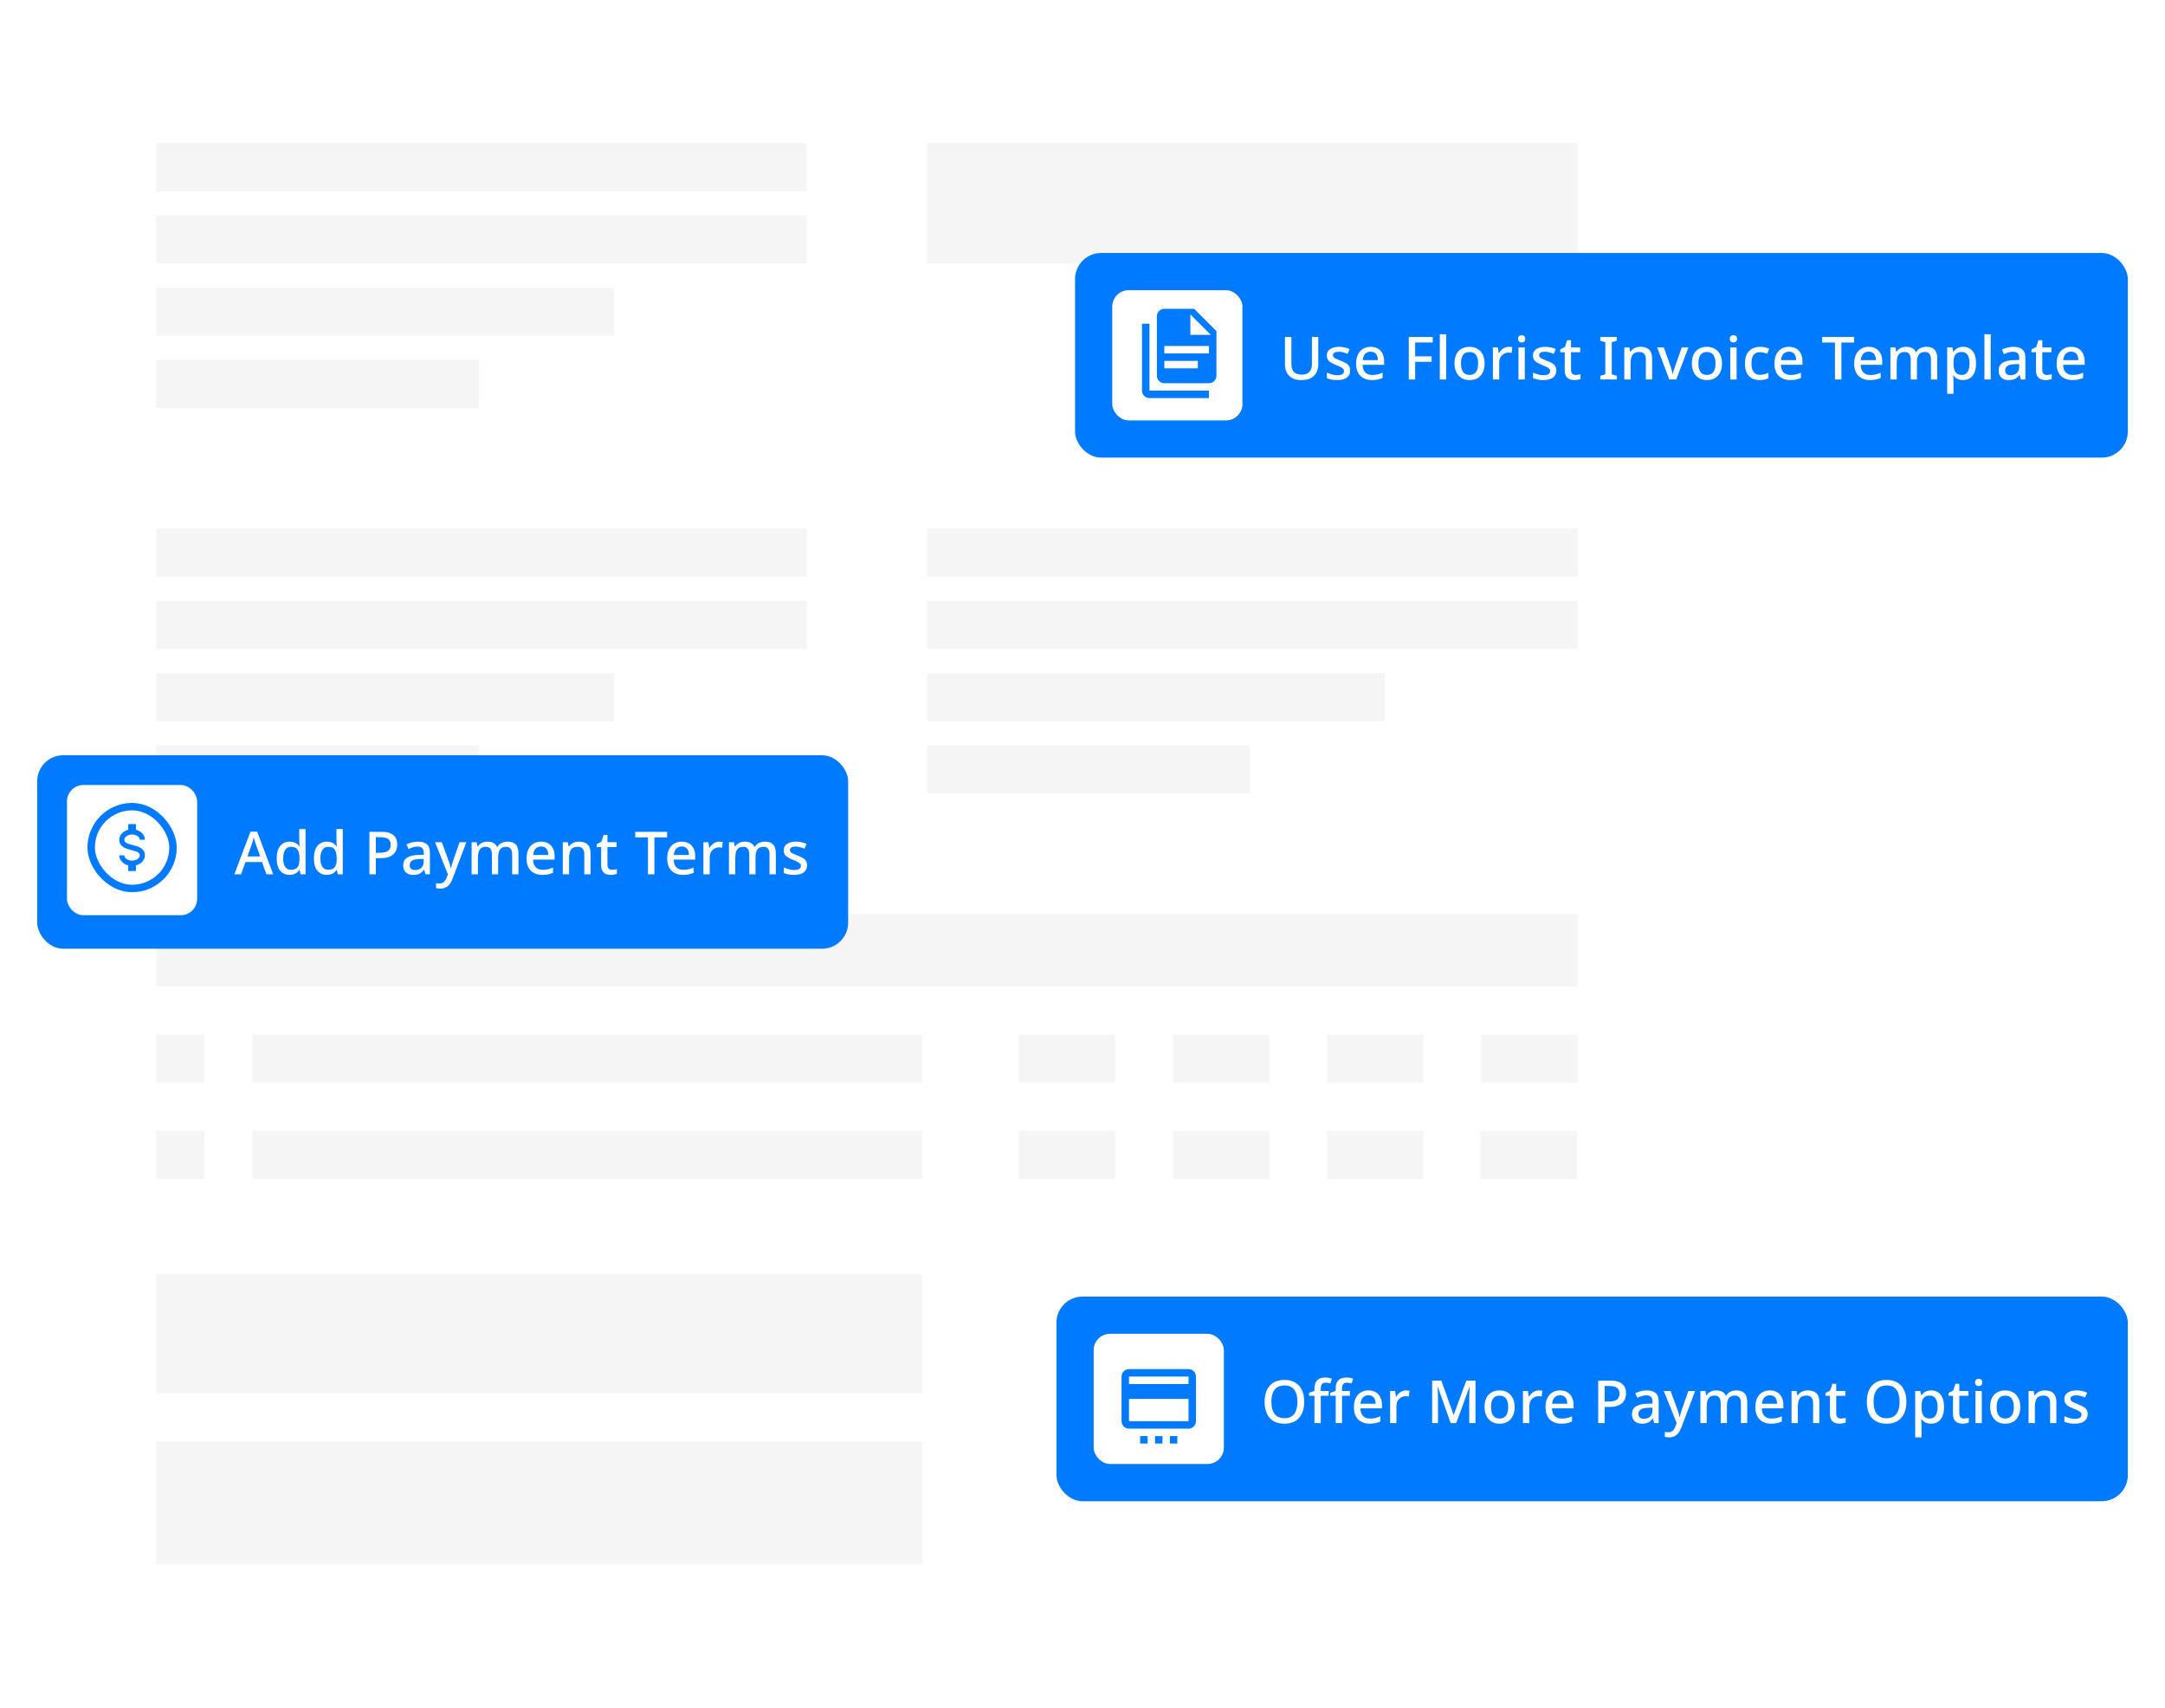 <svg width="582" height="459" viewBox="0 0 582 459" fill="none" xmlns="http://www.w3.org/2000/svg">
<g filter="url(#filter0_d_14589_9160)">
<rect x="29" y="25.5" width="408" height="408" rx="8" fill="white"/>
</g>
<g opacity="0.4">
<rect opacity="0.1" x="42" y="38.452" width="174.857" height="12.952" fill="black"/>
<rect opacity="0.1" x="42" y="57.881" width="174.857" height="12.952" fill="black"/>
<rect opacity="0.1" x="42" y="77.31" width="123.048" height="12.952" fill="black"/>
<rect opacity="0.1" x="42" y="96.738" width="86.781" height="12.952" fill="black"/>
<rect opacity="0.1" x="42" y="142.071" width="174.857" height="12.952" fill="black"/>
<rect opacity="0.1" x="42" y="161.5" width="174.857" height="12.952" fill="black"/>
<rect opacity="0.1" x="42" y="180.929" width="123.048" height="12.952" fill="black"/>
<rect opacity="0.1" x="42" y="200.357" width="86.781" height="12.952" fill="black"/>
<rect opacity="0.1" x="42" y="342.5" width="206" height="32" fill="black"/>
<rect opacity="0.1" x="42" y="387.5" width="206" height="33" fill="black"/>
<rect opacity="0.1" x="42" y="278.071" width="12.952" height="12.952" fill="black"/>
<rect opacity="0.1" x="67.906" y="278.071" width="180.038" height="12.952" fill="black"/>
<rect opacity="0.1" x="273.852" y="278.071" width="25.905" height="12.952" fill="black"/>
<rect opacity="0.1" x="315.297" y="278.071" width="25.905" height="12.952" fill="black"/>
<rect opacity="0.1" x="356.742" y="278.071" width="25.905" height="12.952" fill="black"/>
<rect opacity="0.1" x="398.188" y="278.071" width="25.905" height="12.952" fill="black"/>
<rect opacity="0.1" x="42" y="303.977" width="12.952" height="12.952" fill="black"/>
<rect opacity="0.1" x="67.906" y="303.977" width="180.038" height="12.952" fill="black"/>
<rect opacity="0.1" x="273.852" y="303.977" width="25.905" height="12.952" fill="black"/>
<rect opacity="0.1" x="315.297" y="303.977" width="25.905" height="12.952" fill="black"/>
<rect opacity="0.1" x="356.742" y="303.977" width="25.905" height="12.952" fill="black"/>
<rect opacity="0.1" x="398" y="303.977" width="25.905" height="12.952" fill="black"/>
<rect opacity="0.1" x="42" y="245.69" width="382.095" height="19.429" fill="black"/>
<rect opacity="0.1" x="249.242" y="142.071" width="174.857" height="12.952" fill="black"/>
<rect opacity="0.1" x="249.242" y="161.5" width="174.857" height="12.952" fill="black"/>
<rect opacity="0.1" x="249.242" y="180.929" width="123.048" height="12.952" fill="black"/>
<rect opacity="0.1" x="249.242" y="200.357" width="86.781" height="12.952" fill="black"/>
<rect opacity="0.1" x="249.242" y="38.452" width="174.857" height="32.381" fill="black"/>
</g>
<g filter="url(#filter1_d_14589_9160)">
<rect x="289" y="68" width="283" height="55" rx="7" fill="#007AFF"/>
</g>
<rect x="299" y="78" width="35" height="35" rx="4.408" fill="white"/>
<path d="M309 87V105H325V107H309C307.9 107 307 106.1 307 105V87H309ZM320 90H325.5L320 84.5V90ZM313 83H321L327 89V101C327 102.11 326.11 103 325 103H313C311.89 103 311 102.1 311 101V85C311 83.89 311.89 83 313 83ZM322 99V97H313V99H322ZM325 95V93H313V95H325Z" fill="#007AFF"/>
<path d="M354.384 97.968C354.384 98.757 354.219 99.472 353.888 100.112C353.568 100.741 353.072 101.243 352.4 101.616C351.728 101.979 350.88 102.16 349.856 102.16C348.405 102.16 347.301 101.776 346.544 101.008C345.797 100.229 345.424 99.205 345.424 97.936V90.576H347.152V97.856C347.152 98.795 347.381 99.504 347.84 99.984C348.299 100.453 348.997 100.688 349.936 100.688C350.576 100.688 351.099 100.571 351.504 100.336C351.909 100.101 352.203 99.776 352.384 99.36C352.576 98.933 352.672 98.427 352.672 97.84V90.576H354.384V97.968ZM362.949 99.568C362.949 100.133 362.81 100.608 362.533 100.992C362.255 101.376 361.855 101.669 361.332 101.872C360.81 102.064 360.181 102.16 359.445 102.16C358.837 102.16 358.314 102.112 357.877 102.016C357.45 101.931 357.055 101.803 356.692 101.632V100.144C357.076 100.325 357.519 100.491 358.02 100.64C358.522 100.779 359.013 100.848 359.493 100.848C360.133 100.848 360.591 100.747 360.869 100.544C361.157 100.341 361.301 100.069 361.301 99.728C361.301 99.536 361.247 99.365 361.141 99.216C361.034 99.056 360.831 98.896 360.533 98.736C360.245 98.565 359.818 98.373 359.253 98.16C358.709 97.936 358.245 97.717 357.86 97.504C357.476 97.28 357.183 97.019 356.98 96.72C356.778 96.411 356.676 96.016 356.676 95.536C356.676 94.789 356.975 94.219 357.572 93.824C358.18 93.419 358.981 93.216 359.973 93.216C360.495 93.216 360.986 93.269 361.444 93.376C361.914 93.472 362.367 93.621 362.805 93.824L362.245 95.12C361.999 95.003 361.743 94.907 361.477 94.832C361.221 94.747 360.959 94.677 360.693 94.624C360.437 94.571 360.17 94.544 359.892 94.544C359.38 94.544 358.991 94.624 358.724 94.784C358.458 94.944 358.325 95.168 358.325 95.456C358.325 95.659 358.383 95.835 358.5 95.984C358.629 96.133 358.847 96.283 359.157 96.432C359.466 96.581 359.887 96.763 360.421 96.976C360.954 97.179 361.407 97.387 361.781 97.6C362.165 97.813 362.453 98.075 362.645 98.384C362.847 98.693 362.949 99.088 362.949 99.568ZM368.443 93.216C369.2 93.216 369.851 93.376 370.395 93.696C370.939 94.005 371.355 94.453 371.643 95.04C371.941 95.627 372.09 96.32 372.09 97.12V98.048H366.299C366.32 98.933 366.549 99.611 366.987 100.08C367.434 100.549 368.058 100.784 368.859 100.784C369.413 100.784 369.904 100.736 370.331 100.64C370.768 100.533 371.216 100.379 371.674 100.176V101.584C371.248 101.776 370.811 101.92 370.363 102.016C369.925 102.112 369.402 102.16 368.794 102.16C367.962 102.16 367.226 101.995 366.586 101.664C365.946 101.333 365.445 100.843 365.082 100.192C364.73 99.531 364.554 98.72 364.554 97.76C364.554 96.789 364.714 95.968 365.034 95.296C365.365 94.624 365.818 94.112 366.395 93.76C366.981 93.397 367.664 93.216 368.443 93.216ZM368.443 94.528C367.834 94.528 367.344 94.725 366.97 95.12C366.608 95.515 366.395 96.075 366.33 96.8H370.395C370.395 96.352 370.325 95.957 370.187 95.616C370.048 95.275 369.835 95.008 369.547 94.816C369.259 94.624 368.891 94.528 368.443 94.528ZM380.427 102H378.715V90.576H385.147V92.048H380.427V95.776H384.843V97.248H380.427V102ZM388.752 102H387.056V89.84H388.752V102ZM399.095 97.68C399.095 98.395 398.999 99.029 398.807 99.584C398.615 100.139 398.343 100.608 397.991 100.992C397.639 101.376 397.213 101.669 396.711 101.872C396.21 102.064 395.645 102.16 395.015 102.16C394.439 102.16 393.906 102.064 393.415 101.872C392.925 101.669 392.498 101.376 392.135 100.992C391.783 100.608 391.506 100.139 391.303 99.584C391.101 99.029 390.999 98.389 390.999 97.664C390.999 96.715 391.159 95.909 391.479 95.248C391.81 94.587 392.279 94.085 392.887 93.744C393.506 93.392 394.231 93.216 395.063 93.216C395.853 93.216 396.546 93.392 397.143 93.744C397.751 94.085 398.226 94.587 398.568 95.248C398.92 95.909 399.095 96.72 399.095 97.68ZM392.743 97.68C392.743 98.32 392.823 98.875 392.983 99.344C393.143 99.803 393.394 100.155 393.735 100.4C394.077 100.645 394.514 100.768 395.047 100.768C395.581 100.768 396.018 100.645 396.359 100.4C396.701 100.155 396.951 99.803 397.111 99.344C397.271 98.875 397.352 98.32 397.352 97.68C397.352 97.019 397.266 96.464 397.095 96.016C396.935 95.568 396.685 95.227 396.343 94.992C396.013 94.747 395.575 94.624 395.031 94.624C394.231 94.624 393.65 94.891 393.287 95.424C392.925 95.957 392.743 96.709 392.743 97.68ZM405.582 93.216C405.731 93.216 405.896 93.227 406.078 93.248C406.259 93.259 406.408 93.275 406.526 93.296L406.35 94.88C406.232 94.848 406.094 94.821 405.934 94.8C405.774 94.779 405.624 94.768 405.486 94.768C405.166 94.768 404.856 94.832 404.558 94.96C404.27 95.077 404.008 95.253 403.774 95.488C403.539 95.712 403.352 95.989 403.214 96.32C403.086 96.651 403.022 97.029 403.022 97.456V102H401.326V93.376H402.67L402.894 94.912H402.958C403.139 94.603 403.358 94.32 403.614 94.064C403.87 93.808 404.163 93.605 404.494 93.456C404.824 93.296 405.187 93.216 405.582 93.216ZM409.898 93.376V102H408.202V93.376H409.898ZM409.066 90.096C409.322 90.096 409.546 90.171 409.738 90.32C409.93 90.469 410.026 90.72 410.026 91.072C410.026 91.413 409.93 91.664 409.738 91.824C409.546 91.973 409.322 92.048 409.066 92.048C408.789 92.048 408.554 91.973 408.362 91.824C408.181 91.664 408.09 91.413 408.09 91.072C408.09 90.72 408.181 90.469 408.362 90.32C408.554 90.171 408.789 90.096 409.066 90.096ZM418.37 99.568C418.37 100.133 418.231 100.608 417.954 100.992C417.676 101.376 417.276 101.669 416.754 101.872C416.231 102.064 415.602 102.16 414.866 102.16C414.258 102.16 413.735 102.112 413.298 102.016C412.871 101.931 412.476 101.803 412.114 101.632V100.144C412.498 100.325 412.94 100.491 413.442 100.64C413.943 100.779 414.434 100.848 414.914 100.848C415.554 100.848 416.012 100.747 416.29 100.544C416.578 100.341 416.722 100.069 416.722 99.728C416.722 99.536 416.668 99.365 416.562 99.216C416.455 99.056 416.252 98.896 415.954 98.736C415.666 98.565 415.239 98.373 414.674 98.16C414.13 97.936 413.666 97.717 413.282 97.504C412.898 97.28 412.604 97.019 412.402 96.72C412.199 96.411 412.098 96.016 412.098 95.536C412.098 94.789 412.396 94.219 412.994 93.824C413.602 93.419 414.402 93.216 415.394 93.216C415.916 93.216 416.407 93.269 416.866 93.376C417.335 93.472 417.788 93.621 418.226 93.824L417.666 95.12C417.42 95.003 417.164 94.907 416.898 94.832C416.642 94.747 416.38 94.677 416.114 94.624C415.858 94.571 415.591 94.544 415.314 94.544C414.802 94.544 414.412 94.624 414.146 94.784C413.879 94.944 413.746 95.168 413.746 95.456C413.746 95.659 413.804 95.835 413.922 95.984C414.05 96.133 414.268 96.283 414.578 96.432C414.887 96.581 415.308 96.763 415.842 96.976C416.375 97.179 416.828 97.387 417.202 97.6C417.586 97.813 417.874 98.075 418.066 98.384C418.268 98.693 418.37 99.088 418.37 99.568ZM423.576 100.784C423.8 100.784 424.029 100.763 424.264 100.72C424.498 100.677 424.701 100.629 424.872 100.576V101.856C424.69 101.941 424.445 102.011 424.136 102.064C423.826 102.128 423.517 102.16 423.208 102.16C422.738 102.16 422.306 102.08 421.912 101.92C421.528 101.76 421.218 101.483 420.984 101.088C420.749 100.693 420.632 100.144 420.632 99.44V94.672H419.432V93.904L420.696 93.264L421.288 91.44H422.328V93.376H424.792V94.672H422.328V99.408C422.328 99.877 422.44 100.224 422.664 100.448C422.898 100.672 423.202 100.784 423.576 100.784ZM434.625 102H430.193V101.008L431.553 100.608V91.984L430.193 91.568V90.576H434.625V91.568L433.281 91.984V100.608L434.625 101.008V102ZM441.017 93.216C442.02 93.216 442.788 93.467 443.321 93.968C443.855 94.469 444.121 95.275 444.121 96.384V102H442.441V96.624C442.441 95.952 442.297 95.451 442.009 95.12C441.732 94.779 441.284 94.608 440.665 94.608C439.791 94.608 439.183 94.869 438.841 95.392C438.511 95.915 438.345 96.667 438.345 97.648V102H436.649V93.376H437.993L438.233 94.528H438.329C438.521 94.229 438.756 93.984 439.033 93.792C439.311 93.6 439.62 93.456 439.961 93.36C440.303 93.264 440.655 93.216 441.017 93.216ZM448.743 102L445.479 93.376H447.271L449.063 98.416C449.138 98.629 449.213 98.869 449.287 99.136C449.373 99.403 449.447 99.659 449.511 99.904C449.575 100.149 449.618 100.363 449.639 100.544H449.703C449.735 100.363 449.783 100.149 449.847 99.904C449.922 99.648 450.002 99.392 450.087 99.136C450.173 98.869 450.247 98.629 450.311 98.416L452.103 93.376H453.895L450.615 102H448.743ZM462.909 97.68C462.909 98.395 462.813 99.029 462.621 99.584C462.429 100.139 462.157 100.608 461.805 100.992C461.453 101.376 461.027 101.669 460.525 101.872C460.024 102.064 459.459 102.16 458.829 102.16C458.253 102.16 457.72 102.064 457.229 101.872C456.739 101.669 456.312 101.376 455.949 100.992C455.597 100.608 455.32 100.139 455.117 99.584C454.915 99.029 454.813 98.389 454.813 97.664C454.813 96.715 454.973 95.909 455.293 95.248C455.624 94.587 456.093 94.085 456.701 93.744C457.32 93.392 458.045 93.216 458.877 93.216C459.667 93.216 460.36 93.392 460.957 93.744C461.565 94.085 462.04 94.587 462.381 95.248C462.733 95.909 462.909 96.72 462.909 97.68ZM456.557 97.68C456.557 98.32 456.637 98.875 456.797 99.344C456.957 99.803 457.208 100.155 457.549 100.4C457.891 100.645 458.328 100.768 458.861 100.768C459.395 100.768 459.832 100.645 460.173 100.4C460.515 100.155 460.765 99.803 460.925 99.344C461.085 98.875 461.165 98.32 461.165 97.68C461.165 97.019 461.08 96.464 460.909 96.016C460.749 95.568 460.499 95.227 460.157 94.992C459.827 94.747 459.389 94.624 458.845 94.624C458.045 94.624 457.464 94.891 457.101 95.424C456.739 95.957 456.557 96.709 456.557 97.68ZM466.835 93.376V102H465.139V93.376H466.835ZM466.003 90.096C466.259 90.096 466.483 90.171 466.675 90.32C466.867 90.469 466.963 90.72 466.963 91.072C466.963 91.413 466.867 91.664 466.675 91.824C466.483 91.973 466.259 92.048 466.003 92.048C465.726 92.048 465.491 91.973 465.299 91.824C465.118 91.664 465.027 91.413 465.027 91.072C465.027 90.72 465.118 90.469 465.299 90.32C465.491 90.171 465.726 90.096 466.003 90.096ZM473.051 102.16C472.261 102.16 471.568 102.005 470.971 101.696C470.373 101.387 469.909 100.907 469.579 100.256C469.248 99.595 469.083 98.757 469.083 97.744C469.083 96.677 469.259 95.813 469.611 95.152C469.973 94.491 470.459 94.005 471.067 93.696C471.685 93.376 472.389 93.216 473.179 93.216C473.659 93.216 474.107 93.269 474.523 93.376C474.949 93.472 475.301 93.584 475.579 93.712L475.067 95.088C474.768 94.971 474.448 94.869 474.107 94.784C473.776 94.699 473.461 94.656 473.163 94.656C472.629 94.656 472.187 94.773 471.835 95.008C471.493 95.232 471.237 95.573 471.067 96.032C470.907 96.48 470.827 97.045 470.827 97.728C470.827 98.379 470.912 98.928 471.083 99.376C471.253 99.824 471.504 100.165 471.835 100.4C472.176 100.624 472.597 100.736 473.099 100.736C473.579 100.736 474 100.683 474.363 100.576C474.725 100.469 475.067 100.331 475.387 100.16V101.632C475.077 101.813 474.741 101.947 474.379 102.032C474.016 102.117 473.573 102.16 473.051 102.16ZM480.894 93.216C481.652 93.216 482.302 93.376 482.846 93.696C483.39 94.005 483.806 94.453 484.094 95.04C484.393 95.627 484.542 96.32 484.542 97.12V98.048H478.75C478.772 98.933 479.001 99.611 479.438 100.08C479.886 100.549 480.51 100.784 481.31 100.784C481.865 100.784 482.356 100.736 482.782 100.64C483.22 100.533 483.668 100.379 484.126 100.176V101.584C483.7 101.776 483.262 101.92 482.814 102.016C482.377 102.112 481.854 102.16 481.246 102.16C480.414 102.16 479.678 101.995 479.038 101.664C478.398 101.333 477.897 100.843 477.534 100.192C477.182 99.531 477.006 98.72 477.006 97.76C477.006 96.789 477.166 95.968 477.486 95.296C477.817 94.624 478.27 94.112 478.846 93.76C479.433 93.397 480.116 93.216 480.894 93.216ZM480.894 94.528C480.286 94.528 479.796 94.725 479.422 95.12C479.06 95.515 478.846 96.075 478.782 96.8H482.846C482.846 96.352 482.777 95.957 482.638 95.616C482.5 95.275 482.286 95.008 481.998 94.816C481.71 94.624 481.342 94.528 480.894 94.528ZM495.007 102H493.279V92.064H489.855V90.576H498.431V92.064H495.007V102ZM502.337 93.216C503.095 93.216 503.745 93.376 504.289 93.696C504.833 94.005 505.249 94.453 505.537 95.04C505.836 95.627 505.985 96.32 505.985 97.12V98.048H500.193C500.215 98.933 500.444 99.611 500.881 100.08C501.329 100.549 501.953 100.784 502.753 100.784C503.308 100.784 503.799 100.736 504.225 100.64C504.663 100.533 505.111 100.379 505.569 100.176V101.584C505.143 101.776 504.705 101.92 504.257 102.016C503.82 102.112 503.297 102.16 502.689 102.16C501.857 102.16 501.121 101.995 500.481 101.664C499.841 101.333 499.34 100.843 498.977 100.192C498.625 99.531 498.449 98.72 498.449 97.76C498.449 96.789 498.609 95.968 498.929 95.296C499.26 94.624 499.713 94.112 500.289 93.76C500.876 93.397 501.559 93.216 502.337 93.216ZM502.337 94.528C501.729 94.528 501.239 94.725 500.865 95.12C500.503 95.515 500.289 96.075 500.225 96.8H504.289C504.289 96.352 504.22 95.957 504.081 95.616C503.943 95.275 503.729 95.008 503.441 94.816C503.153 94.624 502.785 94.528 502.337 94.528ZM517.846 93.216C518.816 93.216 519.547 93.467 520.038 93.968C520.528 94.469 520.774 95.275 520.774 96.384V102H519.078V96.608C519.078 95.947 518.944 95.451 518.678 95.12C518.422 94.779 518.016 94.608 517.462 94.608C516.694 94.608 516.144 94.848 515.814 95.328C515.483 95.797 515.318 96.48 515.318 97.376V102H513.638V96.608C513.638 96.171 513.574 95.803 513.446 95.504C513.328 95.205 513.152 94.981 512.918 94.832C512.683 94.683 512.379 94.608 512.006 94.608C511.472 94.608 511.051 94.725 510.742 94.96C510.432 95.195 510.208 95.541 510.07 96C509.942 96.448 509.878 96.997 509.878 97.648V102H508.182V93.376H509.526L509.766 94.528H509.862C510.043 94.229 510.262 93.984 510.518 93.792C510.784 93.6 511.078 93.456 511.398 93.36C511.718 93.264 512.048 93.216 512.39 93.216C513.04 93.216 513.59 93.333 514.038 93.568C514.486 93.792 514.811 94.139 515.014 94.608H515.142C515.419 94.128 515.803 93.776 516.294 93.552C516.784 93.328 517.302 93.216 517.846 93.216ZM527.753 93.216C528.788 93.216 529.62 93.589 530.249 94.336C530.889 95.083 531.209 96.197 531.209 97.68C531.209 98.651 531.065 99.472 530.777 100.144C530.489 100.816 530.084 101.323 529.561 101.664C529.039 101.995 528.431 102.16 527.737 102.16C527.3 102.16 526.916 102.107 526.585 102C526.255 101.883 525.972 101.733 525.737 101.552C525.513 101.36 525.316 101.157 525.145 100.944H525.033C525.065 101.136 525.092 101.365 525.113 101.632C525.135 101.888 525.145 102.117 525.145 102.32V105.84H523.449V93.376H524.825L525.065 94.528H525.145C525.316 94.293 525.519 94.075 525.753 93.872C525.988 93.669 526.271 93.509 526.601 93.392C526.932 93.275 527.316 93.216 527.753 93.216ZM527.353 94.608C526.82 94.608 526.393 94.715 526.073 94.928C525.753 95.131 525.519 95.44 525.369 95.856C525.231 96.261 525.156 96.779 525.145 97.408V97.664C525.145 98.325 525.215 98.891 525.353 99.36C525.492 99.819 525.721 100.171 526.041 100.416C526.372 100.651 526.82 100.768 527.385 100.768C527.865 100.768 528.255 100.64 528.553 100.384C528.863 100.117 529.092 99.749 529.241 99.28C529.391 98.811 529.465 98.267 529.465 97.648C529.465 96.709 529.295 95.968 528.953 95.424C528.612 94.88 528.079 94.608 527.353 94.608ZM535.147 102H533.451V89.84H535.147V102ZM541.235 93.216C542.323 93.216 543.133 93.456 543.667 93.936C544.2 94.405 544.467 95.147 544.467 96.16V102H543.267L542.931 100.8H542.867C542.621 101.109 542.365 101.365 542.099 101.568C541.843 101.771 541.544 101.92 541.203 102.016C540.872 102.112 540.467 102.16 539.987 102.16C539.475 102.16 539.011 102.069 538.595 101.888C538.189 101.696 537.869 101.408 537.635 101.024C537.4 100.629 537.283 100.139 537.283 99.552C537.283 98.677 537.613 98.011 538.275 97.552C538.947 97.093 539.965 96.843 541.331 96.8L542.803 96.752V96.272C542.803 95.632 542.659 95.184 542.371 94.928C542.083 94.672 541.677 94.544 541.155 94.544C540.707 94.544 540.28 94.608 539.875 94.736C539.469 94.864 539.085 95.019 538.723 95.2L538.179 93.968C538.584 93.755 539.048 93.579 539.571 93.44C540.104 93.291 540.659 93.216 541.235 93.216ZM541.635 97.888C540.653 97.931 539.971 98.096 539.587 98.384C539.213 98.661 539.027 99.056 539.027 99.568C539.027 100.016 539.16 100.341 539.427 100.544C539.704 100.747 540.051 100.848 540.467 100.848C541.139 100.848 541.693 100.661 542.131 100.288C542.568 99.915 542.787 99.355 542.787 98.608V97.856L541.635 97.888ZM550.262 100.784C550.486 100.784 550.715 100.763 550.95 100.72C551.185 100.677 551.387 100.629 551.558 100.576V101.856C551.377 101.941 551.131 102.011 550.822 102.064C550.513 102.128 550.203 102.16 549.894 102.16C549.425 102.16 548.993 102.08 548.598 101.92C548.214 101.76 547.905 101.483 547.67 101.088C547.435 100.693 547.318 100.144 547.318 99.44V94.672H546.118V93.904L547.382 93.264L547.974 91.44H549.014V93.376H551.478V94.672H549.014V99.408C549.014 99.877 549.126 100.224 549.35 100.448C549.585 100.672 549.889 100.784 550.262 100.784ZM556.755 93.216C557.512 93.216 558.163 93.376 558.707 93.696C559.251 94.005 559.667 94.453 559.955 95.04C560.254 95.627 560.403 96.32 560.403 97.12V98.048H554.611C554.632 98.933 554.862 99.611 555.299 100.08C555.747 100.549 556.371 100.784 557.171 100.784C557.726 100.784 558.216 100.736 558.643 100.64C559.08 100.533 559.528 100.379 559.987 100.176V101.584C559.56 101.776 559.123 101.92 558.675 102.016C558.238 102.112 557.715 102.16 557.107 102.16C556.275 102.16 555.539 101.995 554.899 101.664C554.259 101.333 553.758 100.843 553.395 100.192C553.043 99.531 552.867 98.72 552.867 97.76C552.867 96.789 553.027 95.968 553.347 95.296C553.678 94.624 554.131 94.112 554.707 93.76C555.294 93.397 555.976 93.216 556.755 93.216ZM556.755 94.528C556.147 94.528 555.656 94.725 555.283 95.12C554.92 95.515 554.707 96.075 554.643 96.8H558.707C558.707 96.352 558.638 95.957 558.499 95.616C558.36 95.275 558.147 95.008 557.859 94.816C557.571 94.624 557.203 94.528 556.755 94.528Z" fill="white"/>
<g filter="url(#filter2_d_14589_9160)">
<rect x="10" y="203" width="218" height="52" rx="7" fill="#007AFF"/>
</g>
<rect x="18" y="211" width="35" height="35" rx="4.408" fill="white"/>
<rect x="24.508" y="216.81" width="22" height="22" rx="11" stroke="#007AFF" stroke-width="2"/>
<path d="M32.062 229.915H33.441C33.441 230.673 34.384 231.318 35.508 231.318C36.63 231.318 37.575 230.673 37.575 229.915C37.575 229.143 36.858 228.862 35.342 228.49C33.881 228.118 32.062 227.655 32.062 225.704C32.062 224.448 33.075 223.381 34.474 223.023V221.494H36.541V223.023C37.94 223.381 38.953 224.448 38.953 225.704H37.575C37.575 224.946 36.63 224.301 35.508 224.301C34.384 224.301 33.441 224.946 33.441 225.704C33.441 226.476 34.157 226.757 35.673 227.129C37.133 227.501 38.953 227.964 38.953 229.915C38.953 231.171 37.94 232.238 36.541 232.595V234.125H34.474V232.595C33.075 232.238 32.062 231.171 32.062 229.915Z" fill="#007AFF"/>
<path d="M71.64 235L70.424 231.704H66.008L64.792 235H63L67.336 223.528H69.128L73.448 235H71.64ZM68.792 226.984C68.76 226.867 68.701 226.691 68.616 226.456C68.541 226.211 68.467 225.965 68.392 225.72C68.317 225.464 68.259 225.256 68.216 225.096C68.163 225.309 68.099 225.544 68.024 225.8C67.96 226.045 67.896 226.275 67.832 226.488C67.768 226.691 67.715 226.856 67.672 226.984L66.52 230.2H69.944L68.792 226.984ZM77.837 235.16C76.802 235.16 75.965 234.787 75.325 234.04C74.695 233.293 74.381 232.184 74.381 230.712C74.381 229.229 74.701 228.109 75.341 227.352C75.981 226.595 76.823 226.216 77.869 226.216C78.306 226.216 78.685 226.275 79.005 226.392C79.335 226.499 79.618 226.648 79.853 226.84C80.098 227.032 80.306 227.245 80.477 227.48H80.573C80.551 227.331 80.525 227.117 80.493 226.84C80.461 226.552 80.445 226.296 80.445 226.072V222.84H82.141V235H80.813L80.525 233.848H80.445C80.285 234.093 80.082 234.317 79.837 234.52C79.602 234.712 79.319 234.867 78.989 234.984C78.658 235.101 78.274 235.16 77.837 235.16ZM78.237 233.768C79.069 233.768 79.655 233.539 79.997 233.08C80.338 232.611 80.509 231.912 80.509 230.984V230.728C80.509 229.715 80.343 228.941 80.013 228.408C79.693 227.875 79.095 227.608 78.221 227.608C77.527 227.608 77.005 227.891 76.653 228.456C76.301 229.011 76.125 229.773 76.125 230.744C76.125 231.715 76.301 232.461 76.653 232.984C77.005 233.507 77.533 233.768 78.237 233.768ZM87.839 235.16C86.804 235.16 85.967 234.787 85.327 234.04C84.697 233.293 84.383 232.184 84.383 230.712C84.383 229.229 84.703 228.109 85.343 227.352C85.983 226.595 86.825 226.216 87.871 226.216C88.308 226.216 88.687 226.275 89.007 226.392C89.337 226.499 89.62 226.648 89.855 226.84C90.1 227.032 90.308 227.245 90.479 227.48H90.575C90.553 227.331 90.527 227.117 90.495 226.84C90.463 226.552 90.447 226.296 90.447 226.072V222.84H92.143V235H90.815L90.527 233.848H90.447C90.287 234.093 90.084 234.317 89.839 234.52C89.604 234.712 89.321 234.867 88.991 234.984C88.66 235.101 88.276 235.16 87.839 235.16ZM88.239 233.768C89.071 233.768 89.657 233.539 89.999 233.08C90.34 232.611 90.511 231.912 90.511 230.984V230.728C90.511 229.715 90.345 228.941 90.015 228.408C89.695 227.875 89.097 227.608 88.223 227.608C87.529 227.608 87.007 227.891 86.655 228.456C86.303 229.011 86.127 229.773 86.127 230.744C86.127 231.715 86.303 232.461 86.655 232.984C87.007 233.507 87.535 233.768 88.239 233.768ZM102.509 223.576C104.002 223.576 105.09 223.88 105.773 224.488C106.455 225.085 106.797 225.923 106.797 227C106.797 227.48 106.717 227.939 106.557 228.376C106.407 228.813 106.157 229.208 105.805 229.56C105.453 229.901 104.983 230.173 104.397 230.376C103.821 230.568 103.111 230.664 102.269 230.664H101.037V235H99.309V223.576H102.509ZM102.381 225.032H101.037V229.208H102.077C102.727 229.208 103.271 229.139 103.709 229C104.146 228.851 104.471 228.621 104.685 228.312C104.909 227.992 105.021 227.576 105.021 227.064C105.021 226.381 104.807 225.875 104.381 225.544C103.965 225.203 103.298 225.032 102.381 225.032ZM112.338 226.216C113.426 226.216 114.236 226.456 114.77 226.936C115.303 227.405 115.57 228.147 115.57 229.16V235H114.37L114.034 233.8H113.97C113.724 234.109 113.468 234.365 113.202 234.568C112.946 234.771 112.647 234.92 112.306 235.016C111.975 235.112 111.57 235.16 111.09 235.16C110.578 235.16 110.114 235.069 109.698 234.888C109.292 234.696 108.972 234.408 108.738 234.024C108.503 233.629 108.386 233.139 108.386 232.552C108.386 231.677 108.716 231.011 109.378 230.552C110.05 230.093 111.068 229.843 112.434 229.8L113.906 229.752V229.272C113.906 228.632 113.762 228.184 113.474 227.928C113.186 227.672 112.78 227.544 112.258 227.544C111.81 227.544 111.383 227.608 110.978 227.736C110.572 227.864 110.188 228.019 109.826 228.2L109.282 226.968C109.687 226.755 110.151 226.579 110.674 226.44C111.207 226.291 111.762 226.216 112.338 226.216ZM112.738 230.888C111.756 230.931 111.074 231.096 110.69 231.384C110.316 231.661 110.13 232.056 110.13 232.568C110.13 233.016 110.263 233.341 110.53 233.544C110.807 233.747 111.154 233.848 111.57 233.848C112.242 233.848 112.796 233.661 113.234 233.288C113.671 232.915 113.89 232.355 113.89 231.608V230.856L112.738 230.888ZM116.949 226.376H118.773L120.565 231.272C120.661 231.517 120.746 231.757 120.821 231.992C120.896 232.227 120.96 232.461 121.013 232.696C121.077 232.92 121.125 233.144 121.157 233.368H121.221C121.274 233.091 121.36 232.765 121.477 232.392C121.594 232.008 121.717 231.629 121.845 231.256L123.541 226.376H125.365L121.669 236.168C121.466 236.723 121.216 237.197 120.917 237.592C120.618 237.997 120.261 238.307 119.845 238.52C119.44 238.733 118.96 238.84 118.405 238.84C118.138 238.84 117.909 238.824 117.717 238.792C117.525 238.771 117.36 238.744 117.221 238.712V237.368C117.338 237.389 117.477 237.411 117.637 237.432C117.808 237.453 117.984 237.464 118.165 237.464C118.496 237.464 118.778 237.4 119.013 237.272C119.258 237.144 119.461 236.963 119.621 236.728C119.792 236.493 119.936 236.227 120.053 235.928L120.405 235L116.949 226.376ZM136.443 226.216C137.413 226.216 138.144 226.467 138.635 226.968C139.125 227.469 139.371 228.275 139.371 229.384V235H137.675V229.608C137.675 228.947 137.541 228.451 137.275 228.12C137.019 227.779 136.613 227.608 136.059 227.608C135.291 227.608 134.741 227.848 134.411 228.328C134.08 228.797 133.915 229.48 133.915 230.376V235H132.235V229.608C132.235 229.171 132.171 228.803 132.043 228.504C131.925 228.205 131.749 227.981 131.515 227.832C131.28 227.683 130.976 227.608 130.603 227.608C130.069 227.608 129.648 227.725 129.339 227.96C129.029 228.195 128.805 228.541 128.667 229C128.539 229.448 128.475 229.997 128.475 230.648V235H126.779V226.376H128.123L128.363 227.528H128.459C128.64 227.229 128.859 226.984 129.115 226.792C129.381 226.6 129.675 226.456 129.995 226.36C130.315 226.264 130.645 226.216 130.987 226.216C131.637 226.216 132.187 226.333 132.635 226.568C133.083 226.792 133.408 227.139 133.611 227.608H133.739C134.016 227.128 134.4 226.776 134.891 226.552C135.381 226.328 135.899 226.216 136.443 226.216ZM145.438 226.216C146.195 226.216 146.846 226.376 147.39 226.696C147.934 227.005 148.35 227.453 148.638 228.04C148.937 228.627 149.086 229.32 149.086 230.12V231.048H143.294C143.315 231.933 143.545 232.611 143.982 233.08C144.43 233.549 145.054 233.784 145.854 233.784C146.409 233.784 146.899 233.736 147.326 233.64C147.763 233.533 148.211 233.379 148.67 233.176V234.584C148.243 234.776 147.806 234.92 147.358 235.016C146.921 235.112 146.398 235.16 145.79 235.16C144.958 235.16 144.222 234.995 143.582 234.664C142.942 234.333 142.441 233.843 142.078 233.192C141.726 232.531 141.55 231.72 141.55 230.76C141.55 229.789 141.71 228.968 142.03 228.296C142.361 227.624 142.814 227.112 143.39 226.76C143.977 226.397 144.659 226.216 145.438 226.216ZM145.438 227.528C144.83 227.528 144.339 227.725 143.966 228.12C143.603 228.515 143.39 229.075 143.326 229.8H147.39C147.39 229.352 147.321 228.957 147.182 228.616C147.043 228.275 146.83 228.008 146.542 227.816C146.254 227.624 145.886 227.528 145.438 227.528ZM155.65 226.216C156.653 226.216 157.421 226.467 157.954 226.968C158.488 227.469 158.754 228.275 158.754 229.384V235H157.074V229.624C157.074 228.952 156.93 228.451 156.642 228.12C156.365 227.779 155.917 227.608 155.298 227.608C154.424 227.608 153.816 227.869 153.474 228.392C153.144 228.915 152.978 229.667 152.978 230.648V235H151.282V226.376H152.626L152.866 227.528H152.962C153.154 227.229 153.389 226.984 153.666 226.792C153.944 226.6 154.253 226.456 154.594 226.36C154.936 226.264 155.288 226.216 155.65 226.216ZM164.545 233.784C164.769 233.784 164.998 233.763 165.233 233.72C165.467 233.677 165.67 233.629 165.841 233.576V234.856C165.659 234.941 165.414 235.011 165.105 235.064C164.795 235.128 164.486 235.16 164.177 235.16C163.707 235.16 163.275 235.08 162.881 234.92C162.497 234.76 162.187 234.483 161.953 234.088C161.718 233.693 161.601 233.144 161.601 232.44V227.672H160.401V226.904L161.665 226.264L162.257 224.44H163.297V226.376H165.761V227.672H163.297V232.408C163.297 232.877 163.409 233.224 163.633 233.448C163.867 233.672 164.171 233.784 164.545 233.784ZM175.914 235H174.186V225.064H170.762V223.576H179.338V225.064H175.914V235ZM183.244 226.216C184.002 226.216 184.652 226.376 185.196 226.696C185.74 227.005 186.156 227.453 186.444 228.04C186.743 228.627 186.892 229.32 186.892 230.12V231.048H181.1C181.122 231.933 181.351 232.611 181.788 233.08C182.236 233.549 182.86 233.784 183.66 233.784C184.215 233.784 184.706 233.736 185.132 233.64C185.57 233.533 186.018 233.379 186.476 233.176V234.584C186.05 234.776 185.612 234.92 185.164 235.016C184.727 235.112 184.204 235.16 183.596 235.16C182.764 235.16 182.028 234.995 181.388 234.664C180.748 234.333 180.247 233.843 179.884 233.192C179.532 232.531 179.356 231.72 179.356 230.76C179.356 229.789 179.516 228.968 179.836 228.296C180.167 227.624 180.62 227.112 181.196 226.76C181.783 226.397 182.466 226.216 183.244 226.216ZM183.244 227.528C182.636 227.528 182.146 227.725 181.772 228.12C181.41 228.515 181.196 229.075 181.132 229.8H185.196C185.196 229.352 185.127 228.957 184.988 228.616C184.85 228.275 184.636 228.008 184.348 227.816C184.06 227.624 183.692 227.528 183.244 227.528ZM193.345 226.216C193.494 226.216 193.659 226.227 193.841 226.248C194.022 226.259 194.171 226.275 194.289 226.296L194.113 227.88C193.995 227.848 193.857 227.821 193.697 227.8C193.537 227.779 193.387 227.768 193.249 227.768C192.929 227.768 192.619 227.832 192.321 227.96C192.033 228.077 191.771 228.253 191.537 228.488C191.302 228.712 191.115 228.989 190.977 229.32C190.849 229.651 190.785 230.029 190.785 230.456V235H189.089V226.376H190.433L190.657 227.912H190.721C190.902 227.603 191.121 227.32 191.377 227.064C191.633 226.808 191.926 226.605 192.257 226.456C192.587 226.296 192.95 226.216 193.345 226.216ZM205.629 226.216C206.6 226.216 207.331 226.467 207.821 226.968C208.312 227.469 208.557 228.275 208.557 229.384V235H206.861V229.608C206.861 228.947 206.728 228.451 206.461 228.12C206.205 227.779 205.8 227.608 205.245 227.608C204.477 227.608 203.928 227.848 203.597 228.328C203.267 228.797 203.101 229.48 203.101 230.376V235H201.421V229.608C201.421 229.171 201.357 228.803 201.229 228.504C201.112 228.205 200.936 227.981 200.701 227.832C200.467 227.683 200.163 227.608 199.789 227.608C199.256 227.608 198.835 227.725 198.525 227.96C198.216 228.195 197.992 228.541 197.853 229C197.725 229.448 197.661 229.997 197.661 230.648V235H195.965V226.376H197.309L197.549 227.528H197.645C197.827 227.229 198.045 226.984 198.301 226.792C198.568 226.6 198.861 226.456 199.181 226.36C199.501 226.264 199.832 226.216 200.173 226.216C200.824 226.216 201.373 226.333 201.821 226.568C202.269 226.792 202.595 227.139 202.797 227.608H202.925C203.203 227.128 203.587 226.776 204.077 226.552C204.568 226.328 205.085 226.216 205.629 226.216ZM216.961 232.568C216.961 233.133 216.822 233.608 216.545 233.992C216.268 234.376 215.868 234.669 215.345 234.872C214.822 235.064 214.193 235.16 213.457 235.16C212.849 235.16 212.326 235.112 211.889 235.016C211.462 234.931 211.068 234.803 210.705 234.632V233.144C211.089 233.325 211.532 233.491 212.033 233.64C212.534 233.779 213.025 233.848 213.505 233.848C214.145 233.848 214.604 233.747 214.881 233.544C215.169 233.341 215.313 233.069 215.313 232.728C215.313 232.536 215.26 232.365 215.153 232.216C215.046 232.056 214.844 231.896 214.545 231.736C214.257 231.565 213.83 231.373 213.265 231.16C212.721 230.936 212.257 230.717 211.873 230.504C211.489 230.28 211.196 230.019 210.993 229.72C210.79 229.411 210.689 229.016 210.689 228.536C210.689 227.789 210.988 227.219 211.585 226.824C212.193 226.419 212.993 226.216 213.985 226.216C214.508 226.216 214.998 226.269 215.457 226.376C215.926 226.472 216.38 226.621 216.817 226.824L216.257 228.12C216.012 228.003 215.756 227.907 215.489 227.832C215.233 227.747 214.972 227.677 214.705 227.624C214.449 227.571 214.182 227.544 213.905 227.544C213.393 227.544 213.004 227.624 212.737 227.784C212.47 227.944 212.337 228.168 212.337 228.456C212.337 228.659 212.396 228.835 212.513 228.984C212.641 229.133 212.86 229.283 213.169 229.432C213.478 229.581 213.9 229.763 214.433 229.976C214.966 230.179 215.42 230.387 215.793 230.6C216.177 230.813 216.465 231.075 216.657 231.384C216.86 231.693 216.961 232.088 216.961 232.568Z" fill="white"/>
<g filter="url(#filter3_d_14589_9160)">
<rect x="284" y="348.5" width="288" height="55" rx="7" fill="#007AFF"/>
</g>
<rect x="294" y="358.5" width="35" height="35" rx="4.408" fill="white"/>
<path d="M319.5 372H303.5V370H319.5M319.5 382H303.5V376H319.5M319.5 368H303.5C302.39 368 301.5 368.89 301.5 370V382C301.5 382.53 301.711 383.039 302.086 383.414C302.461 383.789 302.97 384 303.5 384H319.5C320.03 384 320.539 383.789 320.914 383.414C321.289 383.039 321.5 382.53 321.5 382V370C321.5 368.89 320.6 368 319.5 368ZM306.5 386H308.5V388H306.5V386ZM310.5 386H312.5V388H310.5V386ZM314.5 386H316.5V388H314.5V386Z" fill="#007AFF"/>
<path d="M350.6 376.772C350.6 377.657 350.488 378.463 350.264 379.188C350.051 379.903 349.72 380.521 349.272 381.044C348.835 381.567 348.28 381.967 347.608 382.244C346.947 382.521 346.173 382.66 345.288 382.66C344.381 382.66 343.592 382.521 342.92 382.244C342.259 381.956 341.704 381.556 341.256 381.044C340.819 380.521 340.493 379.897 340.28 379.172C340.067 378.447 339.96 377.641 339.96 376.756C339.96 375.583 340.152 374.559 340.536 373.684C340.92 372.809 341.507 372.127 342.296 371.636C343.096 371.145 344.099 370.9 345.304 370.9C346.477 370.9 347.453 371.145 348.232 371.636C349.021 372.116 349.613 372.799 350.008 373.684C350.403 374.559 350.6 375.588 350.6 376.772ZM341.784 376.772C341.784 377.689 341.907 378.479 342.152 379.14C342.397 379.791 342.781 380.297 343.304 380.66C343.827 381.012 344.488 381.188 345.288 381.188C346.099 381.188 346.76 381.012 347.272 380.66C347.784 380.297 348.163 379.791 348.408 379.14C348.653 378.479 348.776 377.689 348.776 376.772C348.776 375.396 348.499 374.324 347.944 373.556C347.4 372.777 346.52 372.388 345.304 372.388C344.493 372.388 343.827 372.564 343.304 372.916C342.781 373.268 342.397 373.769 342.152 374.42C341.907 375.071 341.784 375.855 341.784 376.772ZM357.179 375.172H355.051V382.5H353.355V375.172H351.898V374.372L353.355 373.844V373.3C353.355 372.564 353.467 371.977 353.691 371.54C353.925 371.092 354.256 370.767 354.683 370.564C355.109 370.361 355.626 370.26 356.234 370.26C356.608 370.26 356.949 370.292 357.259 370.356C357.568 370.42 357.829 370.489 358.043 370.564L357.611 371.86C357.44 371.807 357.243 371.759 357.019 371.716C356.795 371.663 356.56 371.636 356.315 371.636C355.888 371.636 355.568 371.775 355.355 372.052C355.152 372.329 355.051 372.751 355.051 373.316V373.876H357.179V375.172ZM362.891 375.172H360.763V382.5H359.067V375.172H357.611V374.372L359.067 373.844V373.3C359.067 372.564 359.179 371.977 359.403 371.54C359.637 371.092 359.968 370.767 360.395 370.564C360.821 370.361 361.339 370.26 361.947 370.26C362.32 370.26 362.661 370.292 362.97 370.356C363.28 370.42 363.541 370.489 363.755 370.564L363.323 371.86C363.152 371.807 362.955 371.759 362.731 371.716C362.507 371.663 362.272 371.636 362.027 371.636C361.6 371.636 361.28 371.775 361.067 372.052C360.864 372.329 360.763 372.751 360.763 373.316V373.876H362.891V375.172ZM367.849 373.716C368.606 373.716 369.257 373.876 369.801 374.196C370.345 374.505 370.761 374.953 371.049 375.54C371.347 376.127 371.497 376.82 371.497 377.62V378.548H365.705C365.726 379.433 365.955 380.111 366.393 380.58C366.841 381.049 367.465 381.284 368.265 381.284C368.819 381.284 369.31 381.236 369.737 381.14C370.174 381.033 370.622 380.879 371.081 380.676V382.084C370.654 382.276 370.217 382.42 369.769 382.516C369.331 382.612 368.809 382.66 368.201 382.66C367.369 382.66 366.633 382.495 365.993 382.164C365.353 381.833 364.851 381.343 364.489 380.692C364.137 380.031 363.961 379.22 363.961 378.26C363.961 377.289 364.121 376.468 364.441 375.796C364.771 375.124 365.225 374.612 365.801 374.26C366.387 373.897 367.07 373.716 367.849 373.716ZM367.849 375.028C367.241 375.028 366.75 375.225 366.377 375.62C366.014 376.015 365.801 376.575 365.737 377.3H369.801C369.801 376.852 369.731 376.457 369.593 376.116C369.454 375.775 369.241 375.508 368.953 375.316C368.665 375.124 368.297 375.028 367.849 375.028ZM377.949 373.716C378.098 373.716 378.264 373.727 378.445 373.748C378.626 373.759 378.776 373.775 378.893 373.796L378.717 375.38C378.6 375.348 378.461 375.321 378.301 375.3C378.141 375.279 377.992 375.268 377.853 375.268C377.533 375.268 377.224 375.332 376.925 375.46C376.637 375.577 376.376 375.753 376.141 375.988C375.906 376.212 375.72 376.489 375.581 376.82C375.453 377.151 375.389 377.529 375.389 377.956V382.5H373.693V373.876H375.037L375.261 375.412H375.325C375.506 375.103 375.725 374.82 375.981 374.564C376.237 374.308 376.53 374.105 376.861 373.956C377.192 373.796 377.554 373.716 377.949 373.716ZM389.974 382.5L386.518 372.788H386.454C386.465 373.001 386.481 373.289 386.502 373.652C386.523 374.015 386.539 374.404 386.55 374.82C386.561 375.236 386.566 375.647 386.566 376.052V382.5H384.998V371.076H387.462L390.742 380.244H390.806L394.182 371.076H396.646V382.5H394.966V375.956C394.966 375.583 394.971 375.199 394.982 374.804C395.003 374.399 395.019 374.02 395.03 373.668C395.051 373.316 395.067 373.028 395.078 372.804H395.014L391.462 382.5H389.974ZM407.174 378.18C407.174 378.895 407.078 379.529 406.886 380.084C406.694 380.639 406.422 381.108 406.07 381.492C405.718 381.876 405.291 382.169 404.79 382.372C404.288 382.564 403.723 382.66 403.094 382.66C402.518 382.66 401.984 382.564 401.494 382.372C401.003 382.169 400.576 381.876 400.214 381.492C399.862 381.108 399.584 380.639 399.382 380.084C399.179 379.529 399.078 378.889 399.078 378.164C399.078 377.215 399.238 376.409 399.558 375.748C399.888 375.087 400.358 374.585 400.966 374.244C401.584 373.892 402.31 373.716 403.142 373.716C403.931 373.716 404.624 373.892 405.222 374.244C405.83 374.585 406.304 375.087 406.646 375.748C406.998 376.409 407.174 377.22 407.174 378.18ZM400.822 378.18C400.822 378.82 400.902 379.375 401.062 379.844C401.222 380.303 401.472 380.655 401.814 380.9C402.155 381.145 402.592 381.268 403.126 381.268C403.659 381.268 404.096 381.145 404.438 380.9C404.779 380.655 405.03 380.303 405.19 379.844C405.35 379.375 405.43 378.82 405.43 378.18C405.43 377.519 405.344 376.964 405.174 376.516C405.014 376.068 404.763 375.727 404.422 375.492C404.091 375.247 403.654 375.124 403.11 375.124C402.31 375.124 401.728 375.391 401.366 375.924C401.003 376.457 400.822 377.209 400.822 378.18ZM413.66 373.716C413.809 373.716 413.974 373.727 414.156 373.748C414.337 373.759 414.486 373.775 414.604 373.796L414.428 375.38C414.31 375.348 414.172 375.321 414.012 375.3C413.852 375.279 413.702 375.268 413.564 375.268C413.244 375.268 412.934 375.332 412.636 375.46C412.348 375.577 412.086 375.753 411.852 375.988C411.617 376.212 411.43 376.489 411.292 376.82C411.164 377.151 411.1 377.529 411.1 377.956V382.5H409.404V373.876H410.748L410.972 375.412H411.036C411.217 375.103 411.436 374.82 411.692 374.564C411.948 374.308 412.241 374.105 412.572 373.956C412.902 373.796 413.265 373.716 413.66 373.716ZM419.36 373.716C420.117 373.716 420.768 373.876 421.312 374.196C421.856 374.505 422.272 374.953 422.56 375.54C422.859 376.127 423.008 376.82 423.008 377.62V378.548H417.216C417.237 379.433 417.467 380.111 417.904 380.58C418.352 381.049 418.976 381.284 419.776 381.284C420.331 381.284 420.821 381.236 421.248 381.14C421.685 381.033 422.133 380.879 422.592 380.676V382.084C422.165 382.276 421.728 382.42 421.28 382.516C420.843 382.612 420.32 382.66 419.712 382.66C418.88 382.66 418.144 382.495 417.504 382.164C416.864 381.833 416.363 381.343 416 380.692C415.648 380.031 415.472 379.22 415.472 378.26C415.472 377.289 415.632 376.468 415.952 375.796C416.283 375.124 416.736 374.612 417.312 374.26C417.899 373.897 418.581 373.716 419.36 373.716ZM419.36 375.028C418.752 375.028 418.261 375.225 417.888 375.62C417.525 376.015 417.312 376.575 417.248 377.3H421.312C421.312 376.852 421.243 376.457 421.104 376.116C420.965 375.775 420.752 375.508 420.464 375.316C420.176 375.124 419.808 375.028 419.36 375.028ZM432.833 371.076C434.326 371.076 435.414 371.38 436.097 371.988C436.779 372.585 437.121 373.423 437.121 374.5C437.121 374.98 437.041 375.439 436.881 375.876C436.731 376.313 436.481 376.708 436.129 377.06C435.777 377.401 435.307 377.673 434.721 377.876C434.145 378.068 433.435 378.164 432.593 378.164H431.361V382.5H429.633V371.076H432.833ZM432.705 372.532H431.361V376.708H432.401C433.051 376.708 433.595 376.639 434.033 376.5C434.47 376.351 434.795 376.121 435.009 375.812C435.233 375.492 435.345 375.076 435.345 374.564C435.345 373.881 435.131 373.375 434.705 373.044C434.289 372.703 433.622 372.532 432.705 372.532ZM442.661 373.716C443.749 373.716 444.56 373.956 445.093 374.436C445.627 374.905 445.893 375.647 445.893 376.66V382.5H444.693L444.357 381.3H444.293C444.048 381.609 443.792 381.865 443.525 382.068C443.269 382.271 442.971 382.42 442.629 382.516C442.299 382.612 441.893 382.66 441.413 382.66C440.901 382.66 440.437 382.569 440.021 382.388C439.616 382.196 439.296 381.908 439.061 381.524C438.827 381.129 438.709 380.639 438.709 380.052C438.709 379.177 439.04 378.511 439.701 378.052C440.373 377.593 441.392 377.343 442.757 377.3L444.229 377.252V376.772C444.229 376.132 444.085 375.684 443.797 375.428C443.509 375.172 443.104 375.044 442.581 375.044C442.133 375.044 441.707 375.108 441.301 375.236C440.896 375.364 440.512 375.519 440.149 375.7L439.605 374.468C440.011 374.255 440.475 374.079 440.997 373.94C441.531 373.791 442.085 373.716 442.661 373.716ZM443.061 378.388C442.08 378.431 441.397 378.596 441.013 378.884C440.64 379.161 440.453 379.556 440.453 380.068C440.453 380.516 440.587 380.841 440.853 381.044C441.131 381.247 441.477 381.348 441.893 381.348C442.565 381.348 443.12 381.161 443.557 380.788C443.995 380.415 444.213 379.855 444.213 379.108V378.356L443.061 378.388ZM447.273 373.876H449.097L450.889 378.772C450.985 379.017 451.07 379.257 451.145 379.492C451.22 379.727 451.284 379.961 451.337 380.196C451.401 380.42 451.449 380.644 451.481 380.868H451.545C451.598 380.591 451.684 380.265 451.801 379.892C451.918 379.508 452.041 379.129 452.169 378.756L453.865 373.876H455.689L451.993 383.668C451.79 384.223 451.54 384.697 451.241 385.092C450.942 385.497 450.585 385.807 450.169 386.02C449.764 386.233 449.284 386.34 448.729 386.34C448.462 386.34 448.233 386.324 448.041 386.292C447.849 386.271 447.684 386.244 447.545 386.212V384.868C447.662 384.889 447.801 384.911 447.961 384.932C448.132 384.953 448.308 384.964 448.489 384.964C448.82 384.964 449.102 384.9 449.337 384.772C449.582 384.644 449.785 384.463 449.945 384.228C450.116 383.993 450.26 383.727 450.377 383.428L450.729 382.5L447.273 373.876ZM466.766 373.716C467.737 373.716 468.468 373.967 468.958 374.468C469.449 374.969 469.694 375.775 469.694 376.884V382.5H467.998V377.108C467.998 376.447 467.865 375.951 467.598 375.62C467.342 375.279 466.937 375.108 466.382 375.108C465.614 375.108 465.065 375.348 464.734 375.828C464.404 376.297 464.238 376.98 464.238 377.876V382.5H462.558V377.108C462.558 376.671 462.494 376.303 462.366 376.004C462.249 375.705 462.073 375.481 461.838 375.332C461.604 375.183 461.3 375.108 460.926 375.108C460.393 375.108 459.972 375.225 459.662 375.46C459.353 375.695 459.129 376.041 458.99 376.5C458.862 376.948 458.798 377.497 458.798 378.148V382.5H457.102V373.876H458.446L458.686 375.028H458.782C458.964 374.729 459.182 374.484 459.438 374.292C459.705 374.1 459.998 373.956 460.318 373.86C460.638 373.764 460.969 373.716 461.31 373.716C461.961 373.716 462.51 373.833 462.958 374.068C463.406 374.292 463.732 374.639 463.934 375.108H464.062C464.34 374.628 464.724 374.276 465.214 374.052C465.705 373.828 466.222 373.716 466.766 373.716ZM475.762 373.716C476.519 373.716 477.17 373.876 477.714 374.196C478.258 374.505 478.674 374.953 478.962 375.54C479.261 376.127 479.41 376.82 479.41 377.62V378.548H473.618C473.639 379.433 473.869 380.111 474.306 380.58C474.754 381.049 475.378 381.284 476.178 381.284C476.733 381.284 477.223 381.236 477.65 381.14C478.087 381.033 478.535 380.879 478.994 380.676V382.084C478.567 382.276 478.13 382.42 477.682 382.516C477.245 382.612 476.722 382.66 476.114 382.66C475.282 382.66 474.546 382.495 473.906 382.164C473.266 381.833 472.765 381.343 472.402 380.692C472.05 380.031 471.874 379.22 471.874 378.26C471.874 377.289 472.034 376.468 472.354 375.796C472.685 375.124 473.138 374.612 473.714 374.26C474.301 373.897 474.983 373.716 475.762 373.716ZM475.762 375.028C475.154 375.028 474.663 375.225 474.29 375.62C473.927 376.015 473.714 376.575 473.65 377.3H477.714C477.714 376.852 477.645 376.457 477.506 376.116C477.367 375.775 477.154 375.508 476.866 375.316C476.578 375.124 476.21 375.028 475.762 375.028ZM485.974 373.716C486.977 373.716 487.745 373.967 488.278 374.468C488.811 374.969 489.078 375.775 489.078 376.884V382.5H487.398V377.124C487.398 376.452 487.254 375.951 486.966 375.62C486.689 375.279 486.241 375.108 485.622 375.108C484.747 375.108 484.139 375.369 483.798 375.892C483.467 376.415 483.302 377.167 483.302 378.148V382.5H481.606V373.876H482.95L483.19 375.028H483.286C483.478 374.729 483.713 374.484 483.99 374.292C484.267 374.1 484.577 373.956 484.918 373.86C485.259 373.764 485.611 373.716 485.974 373.716ZM494.868 381.284C495.092 381.284 495.322 381.263 495.556 381.22C495.791 381.177 495.994 381.129 496.164 381.076V382.356C495.983 382.441 495.738 382.511 495.428 382.564C495.119 382.628 494.81 382.66 494.5 382.66C494.031 382.66 493.599 382.58 493.204 382.42C492.82 382.26 492.511 381.983 492.276 381.588C492.042 381.193 491.924 380.644 491.924 379.94V375.172H490.724V374.404L491.988 373.764L492.58 371.94H493.62V373.876H496.084V375.172H493.62V379.908C493.62 380.377 493.732 380.724 493.956 380.948C494.191 381.172 494.495 381.284 494.868 381.284ZM512.478 376.772C512.478 377.657 512.366 378.463 512.142 379.188C511.928 379.903 511.598 380.521 511.15 381.044C510.712 381.567 510.158 381.967 509.486 382.244C508.824 382.521 508.051 382.66 507.166 382.66C506.259 382.66 505.47 382.521 504.798 382.244C504.136 381.956 503.582 381.556 503.134 381.044C502.696 380.521 502.371 379.897 502.158 379.172C501.944 378.447 501.838 377.641 501.838 376.756C501.838 375.583 502.03 374.559 502.414 373.684C502.798 372.809 503.384 372.127 504.174 371.636C504.974 371.145 505.976 370.9 507.182 370.9C508.355 370.9 509.331 371.145 510.11 371.636C510.899 372.116 511.491 372.799 511.886 373.684C512.28 374.559 512.478 375.588 512.478 376.772ZM503.662 376.772C503.662 377.689 503.784 378.479 504.03 379.14C504.275 379.791 504.659 380.297 505.182 380.66C505.704 381.012 506.366 381.188 507.166 381.188C507.976 381.188 508.638 381.012 509.15 380.66C509.662 380.297 510.04 379.791 510.286 379.14C510.531 378.479 510.654 377.689 510.654 376.772C510.654 375.396 510.376 374.324 509.822 373.556C509.278 372.777 508.398 372.388 507.182 372.388C506.371 372.388 505.704 372.564 505.182 372.916C504.659 373.268 504.275 373.769 504.03 374.42C503.784 375.071 503.662 375.855 503.662 376.772ZM519.152 373.716C520.187 373.716 521.019 374.089 521.648 374.836C522.288 375.583 522.608 376.697 522.608 378.18C522.608 379.151 522.464 379.972 522.176 380.644C521.888 381.316 521.483 381.823 520.96 382.164C520.437 382.495 519.829 382.66 519.136 382.66C518.699 382.66 518.315 382.607 517.984 382.5C517.653 382.383 517.371 382.233 517.136 382.052C516.912 381.86 516.715 381.657 516.544 381.444H516.432C516.464 381.636 516.491 381.865 516.512 382.132C516.533 382.388 516.544 382.617 516.544 382.82V386.34H514.848V373.876H516.224L516.464 375.028H516.544C516.715 374.793 516.917 374.575 517.152 374.372C517.387 374.169 517.669 374.009 518 373.892C518.331 373.775 518.715 373.716 519.152 373.716ZM518.752 375.108C518.219 375.108 517.792 375.215 517.472 375.428C517.152 375.631 516.917 375.94 516.768 376.356C516.629 376.761 516.555 377.279 516.544 377.908V378.164C516.544 378.825 516.613 379.391 516.752 379.86C516.891 380.319 517.12 380.671 517.44 380.916C517.771 381.151 518.219 381.268 518.784 381.268C519.264 381.268 519.653 381.14 519.952 380.884C520.261 380.617 520.491 380.249 520.64 379.78C520.789 379.311 520.864 378.767 520.864 378.148C520.864 377.209 520.693 376.468 520.352 375.924C520.011 375.38 519.477 375.108 518.752 375.108ZM527.954 381.284C528.178 381.284 528.407 381.263 528.642 381.22C528.877 381.177 529.079 381.129 529.25 381.076V382.356C529.069 382.441 528.823 382.511 528.514 382.564C528.205 382.628 527.895 382.66 527.586 382.66C527.117 382.66 526.685 382.58 526.29 382.42C525.906 382.26 525.597 381.983 525.362 381.588C525.127 381.193 525.01 380.644 525.01 379.94V375.172H523.81V374.404L525.074 373.764L525.666 371.94H526.706V373.876H529.17V375.172H526.706V379.908C526.706 380.377 526.818 380.724 527.042 380.948C527.277 381.172 527.581 381.284 527.954 381.284ZM532.751 373.876V382.5H531.055V373.876H532.751ZM531.919 370.596C532.175 370.596 532.399 370.671 532.591 370.82C532.783 370.969 532.879 371.22 532.879 371.572C532.879 371.913 532.783 372.164 532.591 372.324C532.399 372.473 532.175 372.548 531.919 372.548C531.642 372.548 531.407 372.473 531.215 372.324C531.034 372.164 530.943 371.913 530.943 371.572C530.943 371.22 531.034 370.969 531.215 370.82C531.407 370.671 531.642 370.596 531.919 370.596ZM543.094 378.18C543.094 378.895 542.998 379.529 542.806 380.084C542.614 380.639 542.342 381.108 541.99 381.492C541.638 381.876 541.212 382.169 540.71 382.372C540.209 382.564 539.644 382.66 539.014 382.66C538.438 382.66 537.905 382.564 537.414 382.372C536.924 382.169 536.497 381.876 536.134 381.492C535.782 381.108 535.505 380.639 535.302 380.084C535.1 379.529 534.998 378.889 534.998 378.164C534.998 377.215 535.158 376.409 535.478 375.748C535.809 375.087 536.278 374.585 536.886 374.244C537.505 373.892 538.23 373.716 539.062 373.716C539.852 373.716 540.545 373.892 541.142 374.244C541.75 374.585 542.225 375.087 542.566 375.748C542.918 376.409 543.094 377.22 543.094 378.18ZM536.742 378.18C536.742 378.82 536.822 379.375 536.982 379.844C537.142 380.303 537.393 380.655 537.734 380.9C538.076 381.145 538.513 381.268 539.046 381.268C539.58 381.268 540.017 381.145 540.358 380.9C540.7 380.655 540.95 380.303 541.11 379.844C541.27 379.375 541.35 378.82 541.35 378.18C541.35 377.519 541.265 376.964 541.094 376.516C540.934 376.068 540.684 375.727 540.342 375.492C540.012 375.247 539.574 375.124 539.03 375.124C538.23 375.124 537.649 375.391 537.286 375.924C536.924 376.457 536.742 377.209 536.742 378.18ZM549.692 373.716C550.695 373.716 551.463 373.967 551.996 374.468C552.53 374.969 552.796 375.775 552.796 376.884V382.5H551.116V377.124C551.116 376.452 550.972 375.951 550.684 375.62C550.407 375.279 549.959 375.108 549.34 375.108C548.466 375.108 547.858 375.369 547.516 375.892C547.186 376.415 547.02 377.167 547.02 378.148V382.5H545.324V373.876H546.668L546.908 375.028H547.004C547.196 374.729 547.431 374.484 547.708 374.292C547.986 374.1 548.295 373.956 548.636 373.86C548.978 373.764 549.33 373.716 549.692 373.716ZM561.21 380.068C561.21 380.633 561.072 381.108 560.794 381.492C560.517 381.876 560.117 382.169 559.594 382.372C559.072 382.564 558.442 382.66 557.706 382.66C557.098 382.66 556.576 382.612 556.138 382.516C555.712 382.431 555.317 382.303 554.954 382.132V380.644C555.338 380.825 555.781 380.991 556.282 381.14C556.784 381.279 557.274 381.348 557.754 381.348C558.394 381.348 558.853 381.247 559.13 381.044C559.418 380.841 559.562 380.569 559.562 380.228C559.562 380.036 559.509 379.865 559.402 379.716C559.296 379.556 559.093 379.396 558.794 379.236C558.506 379.065 558.08 378.873 557.514 378.66C556.97 378.436 556.506 378.217 556.122 378.004C555.738 377.78 555.445 377.519 555.242 377.22C555.04 376.911 554.938 376.516 554.938 376.036C554.938 375.289 555.237 374.719 555.834 374.324C556.442 373.919 557.242 373.716 558.234 373.716C558.757 373.716 559.248 373.769 559.706 373.876C560.176 373.972 560.629 374.121 561.066 374.324L560.506 375.62C560.261 375.503 560.005 375.407 559.738 375.332C559.482 375.247 559.221 375.177 558.954 375.124C558.698 375.071 558.432 375.044 558.154 375.044C557.642 375.044 557.253 375.124 556.986 375.284C556.72 375.444 556.586 375.668 556.586 375.956C556.586 376.159 556.645 376.335 556.762 376.484C556.89 376.633 557.109 376.783 557.418 376.932C557.728 377.081 558.149 377.263 558.682 377.476C559.216 377.679 559.669 377.887 560.042 378.1C560.426 378.313 560.714 378.575 560.906 378.884C561.109 379.193 561.21 379.588 561.21 380.068Z" fill="white"/>
<defs>
<filter id="filter0_d_14589_9160" x="4" y="0.5" width="458" height="458" filterUnits="userSpaceOnUse" color-interpolation-filters="sRGB">
<feFlood flood-opacity="0" result="BackgroundImageFix"/>
<feColorMatrix in="SourceAlpha" type="matrix" values="0 0 0 0 0 0 0 0 0 0 0 0 0 0 0 0 0 0 127 0" result="hardAlpha"/>
<feOffset/>
<feGaussianBlur stdDeviation="12.5"/>
<feComposite in2="hardAlpha" operator="out"/>
<feColorMatrix type="matrix" values="0 0 0 0 0 0 0 0 0 0 0 0 0 0 0 0 0 0 0.15 0"/>
<feBlend mode="normal" in2="BackgroundImageFix" result="effect1_dropShadow_14589_9160"/>
<feBlend mode="normal" in="SourceGraphic" in2="effect1_dropShadow_14589_9160" result="shape"/>
</filter>
<filter id="filter1_d_14589_9160" x="279" y="58" width="303" height="75" filterUnits="userSpaceOnUse" color-interpolation-filters="sRGB">
<feFlood flood-opacity="0" result="BackgroundImageFix"/>
<feColorMatrix in="SourceAlpha" type="matrix" values="0 0 0 0 0 0 0 0 0 0 0 0 0 0 0 0 0 0 127 0" result="hardAlpha"/>
<feOffset/>
<feGaussianBlur stdDeviation="5"/>
<feComposite in2="hardAlpha" operator="out"/>
<feColorMatrix type="matrix" values="0 0 0 0 0 0 0 0 0 0 0 0 0 0 0 0 0 0 0.25 0"/>
<feBlend mode="normal" in2="BackgroundImageFix" result="effect1_dropShadow_14589_9160"/>
<feBlend mode="normal" in="SourceGraphic" in2="effect1_dropShadow_14589_9160" result="shape"/>
</filter>
<filter id="filter2_d_14589_9160" x="0" y="193" width="238" height="72" filterUnits="userSpaceOnUse" color-interpolation-filters="sRGB">
<feFlood flood-opacity="0" result="BackgroundImageFix"/>
<feColorMatrix in="SourceAlpha" type="matrix" values="0 0 0 0 0 0 0 0 0 0 0 0 0 0 0 0 0 0 127 0" result="hardAlpha"/>
<feOffset/>
<feGaussianBlur stdDeviation="5"/>
<feComposite in2="hardAlpha" operator="out"/>
<feColorMatrix type="matrix" values="0 0 0 0 0 0 0 0 0 0 0 0 0 0 0 0 0 0 0.25 0"/>
<feBlend mode="normal" in2="BackgroundImageFix" result="effect1_dropShadow_14589_9160"/>
<feBlend mode="normal" in="SourceGraphic" in2="effect1_dropShadow_14589_9160" result="shape"/>
</filter>
<filter id="filter3_d_14589_9160" x="274" y="338.5" width="308" height="75" filterUnits="userSpaceOnUse" color-interpolation-filters="sRGB">
<feFlood flood-opacity="0" result="BackgroundImageFix"/>
<feColorMatrix in="SourceAlpha" type="matrix" values="0 0 0 0 0 0 0 0 0 0 0 0 0 0 0 0 0 0 127 0" result="hardAlpha"/>
<feOffset/>
<feGaussianBlur stdDeviation="5"/>
<feComposite in2="hardAlpha" operator="out"/>
<feColorMatrix type="matrix" values="0 0 0 0 0 0 0 0 0 0 0 0 0 0 0 0 0 0 0.25 0"/>
<feBlend mode="normal" in2="BackgroundImageFix" result="effect1_dropShadow_14589_9160"/>
<feBlend mode="normal" in="SourceGraphic" in2="effect1_dropShadow_14589_9160" result="shape"/>
</filter>
</defs>
</svg>
